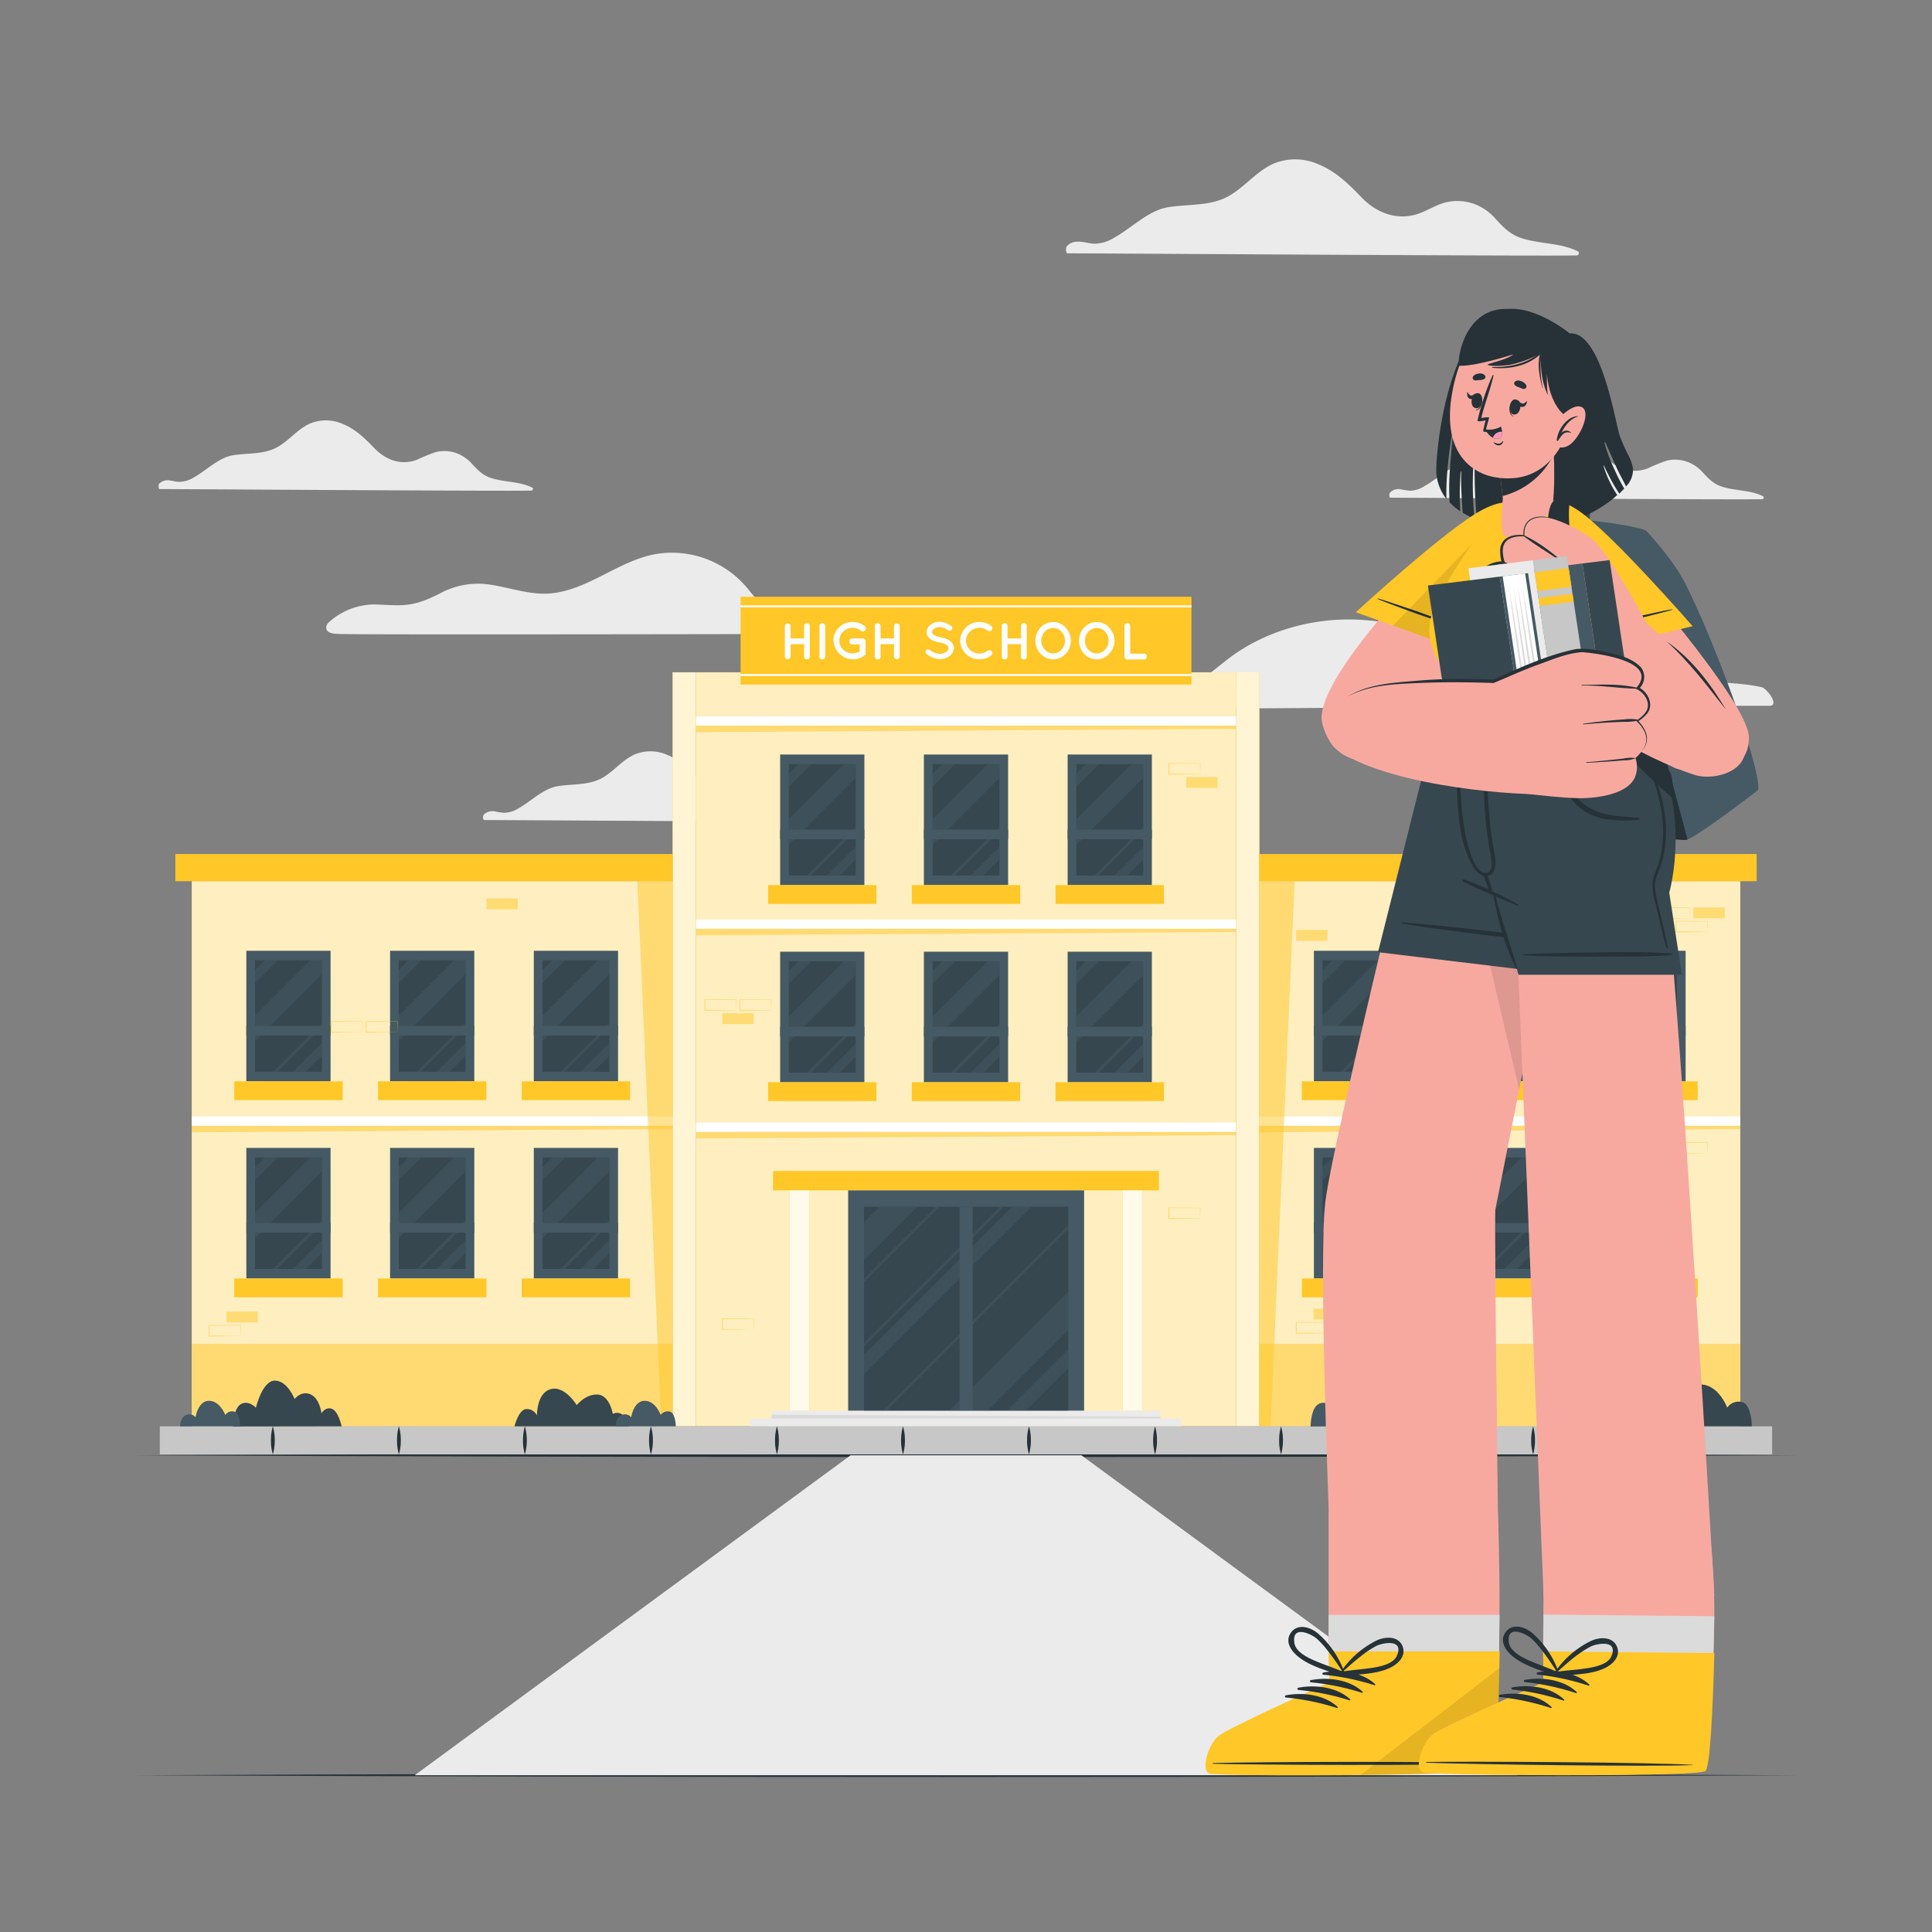 <svg xmlns="http://www.w3.org/2000/svg" viewBox="0 0 500 500"><rect x="0" y="0" width="500" height="500" fill="#808080" stroke="none"/><g id="freepik--background-complete--inject-37"><path d="M283.85,183.57c5.28,0,137-.92,174.15-.92,2.6,0-.69-4.5-2.12-4.82-4.57-1-9.34-1.05-14-1.53A45.73,45.73,0,0,1,428.57,173c-3.66-1.54-7.31-3.33-11.28-4-7.66-1.2-14.38,3-21.57,4.79A16.27,16.27,0,0,1,382.65,172c-3.32-2-6.34-4.38-9.81-6.14a53.82,53.82,0,0,0-43-2,50.28,50.28,0,0,0-9.41,4.81c-3.51,2.31-6.54,5.25-10.06,7.53-7.8,5-17.44,3.4-25.95,6.29C283.92,182.69,283.39,183.57,283.85,183.57Z" style="fill:#ebebeb"></path><path d="M276.28,65.56c7,0,124.38.77,131.76.54.53,0,.81-.8.29-1.06-4.66-2.3-9.93-1.84-14.76-3.47-2.85-1-4.6-2.82-6.57-5a13.53,13.53,0,0,0-6.11-4,12.93,12.93,0,0,0-6.65-.21c-2.38.57-4.45,1.93-6.72,2.79-5.64,2.13-11.12.11-15.15-4.06-3.32-3.44-6.59-6.69-11.1-8.54a14.71,14.71,0,0,0-11.76-.16c-4.31,1.95-7.26,5.87-11.31,8.23-4.79,2.8-10.53,2.14-15.82,3s-9.36,5.31-14,7.88a9.94,9.94,0,0,1-5.06,1.57c-1,0-2.06-.31-3.08-.44-1.6-.2-3.12-.15-4.2,1.18C275.77,64.18,275.83,65.56,276.28,65.56Z" style="fill:#ebebeb"></path><path d="M41.33,126.57c5.09,0,90.8.57,96.19.39.38,0,.59-.58.21-.77-3.4-1.68-7.25-1.34-10.78-2.53-2.08-.7-3.35-2.06-4.79-3.61a10,10,0,0,0-4.46-2.92,9.43,9.43,0,0,0-4.86-.15,42,42,0,0,0-4.91,2c-4.11,1.55-8.11.08-11.05-3-2.43-2.51-4.81-4.88-8.11-6.23a10.72,10.72,0,0,0-8.58-.12c-3.15,1.42-5.31,4.29-8.26,6-3.5,2.05-7.69,1.56-11.55,2.18s-6.84,3.87-10.23,5.75a7.18,7.18,0,0,1-3.7,1.14c-.75,0-1.5-.22-2.25-.31a3.06,3.06,0,0,0-3.06.86C41,125.57,41,126.57,41.33,126.57Z" style="fill:#ebebeb"></path><path d="M359.85,128.8c5.1,0,90.81.57,96.19.39.39,0,.6-.58.21-.77-3.39-1.68-7.24-1.34-10.77-2.53-2.08-.7-3.35-2.06-4.79-3.61a10,10,0,0,0-4.46-2.92,9.43,9.43,0,0,0-4.86-.15,42,42,0,0,0-4.91,2c-4.12,1.55-8.12.08-11.06-3-2.42-2.51-4.81-4.88-8.1-6.23a10.74,10.74,0,0,0-8.59-.12c-3.14,1.42-5.3,4.29-8.25,6-3.5,2-7.69,1.56-11.56,2.18s-6.83,3.87-10.22,5.75A7.21,7.21,0,0,1,365,127a21.37,21.37,0,0,1-2.25-.32,3.07,3.07,0,0,0-3.06.87C359.48,127.79,359.52,128.8,359.85,128.8Z" style="fill:#ebebeb"></path><path d="M125.28,212.22c5.1,0,90.81.57,96.2.39.38,0,.59-.58.21-.77-3.4-1.68-7.25-1.34-10.78-2.53-2.08-.7-3.35-2.06-4.79-3.61a10,10,0,0,0-4.46-2.92,9.43,9.43,0,0,0-4.86-.15,42,42,0,0,0-4.91,2c-4.11,1.55-8.12.08-11-3-2.43-2.51-4.81-4.88-8.11-6.23a10.74,10.74,0,0,0-8.59-.12c-3.14,1.42-5.3,4.29-8.25,6-3.5,2-7.69,1.56-11.55,2.18s-6.84,3.87-10.23,5.75a7.18,7.18,0,0,1-3.7,1.14,21.75,21.75,0,0,1-2.25-.32,3.08,3.08,0,0,0-3.06.87C124.91,211.22,125,212.22,125.28,212.22Z" style="fill:#ebebeb"></path><path d="M87.56,164.05c.1.29,135.1,0,133.39,0-.77,0,1.18-1.16.42-1.54-4.39-2.18-9.2-2.24-14-2.68a21.51,21.51,0,0,1-8.18-2c-2.54-1.33-4.13-3.65-5.93-5.78a25.37,25.37,0,0,0-23.05-8.74c-9.6,1.51-17.17,8.82-26.78,10.16-5.78.81-11.24-1.42-16.89-2.21a20.63,20.63,0,0,0-12.68,2.32c-3,1.51-5.86,2.78-9.3,3-2.64.18-5.29-.12-7.94-.15A17.76,17.76,0,0,0,85,161.15C84.52,161.52,83.16,164.05,87.56,164.05Z" style="fill:#ebebeb"></path></g><g id="freepik--high-school-building--inject-37"><rect x="180.08" y="173.99" width="139.84" height="195.12" style="fill:#FFC727"></rect><rect x="180.08" y="173.99" width="139.84" height="195.12" style="fill:#fff;opacity:0.7"></rect><rect x="200.08" y="303.04" width="99.84" height="5.03" style="fill:#FFC727"></rect><rect x="219.5" y="308.07" width="61.06" height="57.05" style="fill:#455a64"></rect><rect x="223.61" y="312.28" width="52.84" height="52.84" style="fill:#37474f"></rect><g style="opacity:0.5"><polygon points="276.45 334.33 276.45 344.14 255.48 365.12 245.67 365.12 276.45 334.33" style="fill:#455a64"></polygon><polygon points="237.41 312.28 223.62 326.07 223.62 316.26 227.59 312.28 237.41 312.28" style="fill:#455a64"></polygon><polygon points="266.89 312.28 223.62 355.56 223.62 350.66 261.99 312.28 266.89 312.28" style="fill:#455a64"></polygon><polygon points="276.45 349.24 276.45 354.15 265.48 365.12 260.57 365.12 276.45 349.24" style="fill:#455a64"></polygon><polygon points="276.45 317.19 276.45 318.08 229.43 365.12 228.51 365.12 276.45 317.19" style="fill:#455a64"></polygon><polygon points="243.13 312.28 223.62 331.79 223.62 330.88 242.22 312.28 243.13 312.28" style="fill:#455a64"></polygon><polygon points="259.77 312.28 223.62 348.43 223.62 347.51 258.85 312.28 259.77 312.28" style="fill:#455a64"></polygon></g><rect x="248.34" y="312.28" width="3.4" height="52.84" style="fill:#455a64"></rect><rect x="201.9" y="195.27" width="21.8" height="33.79" style="fill:#455a64"></rect><rect x="204.15" y="197.75" width="17.31" height="28.84" style="fill:#37474f"></rect><rect x="198.78" y="229.06" width="28.04" height="4.86" style="fill:#FFC727"></rect><g style="opacity:0.5"><polygon points="221.46 197.75 221.46 201.31 204.14 218.63 204.14 212.04 218.44 197.75 221.46 197.75" style="fill:#455a64"></polygon><polygon points="221.46 219.13 221.46 222.42 217.29 226.59 214 226.59 221.46 219.13" style="fill:#455a64"></polygon><polygon points="209.97 197.75 204.14 203.58 204.14 200.28 206.67 197.75 209.97 197.75" style="fill:#455a64"></polygon><polygon points="221.46 213.97 221.46 215.03 209.89 226.59 208.83 226.59 221.46 213.97" style="fill:#455a64"></polygon></g><rect x="201.9" y="214.71" width="21.8" height="2.47" style="fill:#455a64"></rect><rect x="239.1" y="195.27" width="21.8" height="33.79" style="fill:#455a64"></rect><rect x="241.35" y="197.75" width="17.31" height="28.84" style="fill:#37474f"></rect><rect x="235.98" y="229.06" width="28.04" height="4.86" style="fill:#FFC727"></rect><g style="opacity:0.5"><polygon points="258.66 197.75 258.66 201.31 241.34 218.63 241.34 212.04 255.64 197.75 258.66 197.75" style="fill:#455a64"></polygon><polygon points="258.66 219.13 258.66 222.42 254.49 226.59 251.19 226.59 258.66 219.13" style="fill:#455a64"></polygon><polygon points="247.17 197.75 241.34 203.58 241.34 200.28 243.87 197.75 247.17 197.75" style="fill:#455a64"></polygon><polygon points="258.66 213.97 258.66 215.03 247.09 226.59 246.03 226.59 258.66 213.97" style="fill:#455a64"></polygon></g><rect x="239.1" y="214.71" width="21.8" height="2.47" style="fill:#455a64"></rect><rect x="276.3" y="195.27" width="21.8" height="33.79" style="fill:#455a64"></rect><rect x="278.55" y="197.75" width="17.31" height="28.84" style="fill:#37474f"></rect><rect x="273.18" y="229.06" width="28.04" height="4.86" style="fill:#FFC727"></rect><g style="opacity:0.5"><polygon points="295.86 197.75 295.86 201.31 278.54 218.63 278.54 212.04 292.84 197.75 295.86 197.75" style="fill:#455a64"></polygon><polygon points="295.86 219.13 295.86 222.42 291.69 226.59 288.4 226.59 295.86 219.13" style="fill:#455a64"></polygon><polygon points="284.37 197.75 278.54 203.58 278.54 200.28 281.07 197.75 284.37 197.75" style="fill:#455a64"></polygon><polygon points="295.86 213.97 295.86 215.03 284.29 226.59 283.23 226.59 295.86 213.97" style="fill:#455a64"></polygon></g><rect x="276.3" y="214.71" width="21.8" height="2.47" style="fill:#455a64"></rect><rect x="201.9" y="246.3" width="21.8" height="33.79" style="fill:#455a64"></rect><rect x="204.15" y="248.77" width="17.31" height="28.84" style="fill:#37474f"></rect><rect x="198.78" y="280.09" width="28.04" height="4.86" style="fill:#FFC727"></rect><g style="opacity:0.5"><polygon points="221.46 248.77 221.46 252.34 204.14 269.65 204.14 263.07 218.44 248.77 221.46 248.77" style="fill:#455a64"></polygon><polygon points="221.46 270.15 221.46 273.45 217.29 277.62 214 277.62 221.46 270.15" style="fill:#455a64"></polygon><polygon points="209.97 248.77 204.14 254.6 204.14 251.31 206.67 248.77 209.97 248.77" style="fill:#455a64"></polygon><polygon points="221.46 264.99 221.46 266.05 209.89 277.62 208.83 277.62 221.46 264.99" style="fill:#455a64"></polygon></g><rect x="201.9" y="265.74" width="21.8" height="2.47" style="fill:#455a64"></rect><rect x="239.1" y="246.3" width="21.8" height="33.79" style="fill:#455a64"></rect><rect x="241.35" y="248.77" width="17.31" height="28.84" style="fill:#37474f"></rect><rect x="235.98" y="280.09" width="28.04" height="4.86" style="fill:#FFC727"></rect><g style="opacity:0.5"><polygon points="258.66 248.77 258.66 252.34 241.34 269.65 241.34 263.07 255.64 248.77 258.66 248.77" style="fill:#455a64"></polygon><polygon points="258.66 270.15 258.66 273.45 254.49 277.62 251.19 277.62 258.66 270.15" style="fill:#455a64"></polygon><polygon points="247.17 248.77 241.34 254.6 241.34 251.31 243.87 248.77 247.17 248.77" style="fill:#455a64"></polygon><polygon points="258.66 264.99 258.66 266.05 247.09 277.62 246.03 277.62 258.66 264.99" style="fill:#455a64"></polygon></g><rect x="239.1" y="265.74" width="21.8" height="2.47" style="fill:#455a64"></rect><rect x="276.3" y="246.3" width="21.8" height="33.79" style="fill:#455a64"></rect><rect x="278.55" y="248.77" width="17.31" height="28.84" style="fill:#37474f"></rect><rect x="273.18" y="280.09" width="28.04" height="4.86" style="fill:#FFC727"></rect><g style="opacity:0.5"><polygon points="295.86 248.77 295.86 252.34 278.54 269.65 278.54 263.07 292.84 248.77 295.86 248.77" style="fill:#455a64"></polygon><polygon points="295.86 270.15 295.86 273.45 291.69 277.62 288.4 277.62 295.86 270.15" style="fill:#455a64"></polygon><polygon points="284.37 248.77 278.54 254.6 278.54 251.31 281.07 248.77 284.37 248.77" style="fill:#455a64"></polygon><polygon points="295.86 264.99 295.86 266.05 284.29 277.62 283.23 277.62 295.86 264.99" style="fill:#455a64"></polygon></g><rect x="276.3" y="265.74" width="21.8" height="2.47" style="fill:#455a64"></rect><polygon points="319.92 292.92 180.08 292.92 180.08 294.63 319.92 293.77 319.92 292.92" style="fill:#FFC727;opacity:0.5"></polygon><rect x="180.08" y="290.54" width="139.84" height="2.38" style="fill:#fff"></rect><polygon points="319.92 240.34 180.08 240.34 180.08 242.06 319.92 241.2 319.92 240.34" style="fill:#FFC727;opacity:0.5"></polygon><rect x="180.08" y="237.96" width="139.84" height="2.38" style="fill:#fff"></rect><polygon points="319.92 187.77 180.08 187.77 180.08 189.49 319.92 188.63 319.92 187.77" style="fill:#FFC727;opacity:0.5"></polygon><rect x="180.08" y="185.39" width="139.84" height="2.38" style="fill:#fff"></rect><rect x="174.08" y="173.99" width="6" height="195.12" style="fill:#FFC727"></rect><rect x="174.08" y="173.99" width="6" height="195.12" style="fill:#fff;opacity:0.8"></rect><rect x="319.92" y="173.99" width="6" height="195.12" style="fill:#FFC727"></rect><rect x="319.92" y="173.99" width="6" height="195.12" style="fill:#fff;opacity:0.8"></rect><rect x="290.53" y="308.07" width="5.16" height="57.05" style="fill:#FFC727"></rect><rect x="290.53" y="308.07" width="5.16" height="57.05" style="fill:#fff;opacity:0.9"></rect><rect x="204.31" y="308.07" width="5.16" height="57.05" style="fill:#FFC727"></rect><rect x="204.31" y="308.07" width="5.16" height="57.05" style="fill:#fff;opacity:0.9"></rect><rect x="194.26" y="367.13" width="111.47" height="2.01" style="fill:#ebebeb"></rect><rect x="199.7" y="365.12" width="100.6" height="2.01" style="fill:#ebebeb"></rect><polygon points="300.3 366.62 199.7 366.12 199.7 367.13 300.3 367.13 300.3 366.62" style="fill:#dbdbdb"></polygon><rect x="49.63" y="228.05" width="124.46" height="141.07" style="fill:#FFC727"></rect><rect x="49.63" y="228.05" width="124.46" height="141.07" style="fill:#fff;opacity:0.7"></rect><rect x="49.63" y="347.79" width="124.46" height="21.33" style="fill:#FFC727;opacity:0.5"></rect><rect x="63.75" y="246.06" width="21.8" height="33.79" style="fill:#455a64"></rect><rect x="66" y="248.53" width="17.31" height="28.84" style="fill:#37474f"></rect><rect x="60.63" y="279.85" width="28.04" height="4.86" style="fill:#FFC727"></rect><g style="opacity:0.5"><polygon points="83.31 248.54 83.31 252.1 66 269.42 66 262.83 80.29 248.54 83.31 248.54" style="fill:#455a64"></polygon><polygon points="83.31 269.92 83.31 273.21 79.14 277.38 75.85 277.38 83.31 269.92" style="fill:#455a64"></polygon><polygon points="71.83 248.54 66 254.37 66 251.07 68.52 248.54 71.83 248.54" style="fill:#455a64"></polygon><polygon points="83.31 264.76 83.31 265.81 71.75 277.38 70.69 277.38 83.31 264.76" style="fill:#455a64"></polygon></g><rect x="63.75" y="265.5" width="21.8" height="2.47" style="fill:#455a64"></rect><rect x="100.95" y="246.06" width="21.8" height="33.79" style="fill:#455a64"></rect><rect x="103.2" y="248.53" width="17.31" height="28.84" style="fill:#37474f"></rect><rect x="97.83" y="279.85" width="28.04" height="4.86" style="fill:#FFC727"></rect><g style="opacity:0.5"><polygon points="120.51 248.54 120.51 252.1 103.2 269.42 103.2 262.83 117.49 248.54 120.51 248.54" style="fill:#455a64"></polygon><polygon points="120.51 269.92 120.51 273.21 116.34 277.38 113.05 277.38 120.51 269.92" style="fill:#455a64"></polygon><polygon points="109.03 248.54 103.2 254.37 103.2 251.07 105.72 248.54 109.03 248.54" style="fill:#455a64"></polygon><polygon points="120.51 264.76 120.51 265.81 108.94 277.38 107.89 277.38 120.51 264.76" style="fill:#455a64"></polygon></g><rect x="100.95" y="265.5" width="21.8" height="2.47" style="fill:#455a64"></rect><rect x="138.15" y="246.06" width="21.8" height="33.79" style="fill:#455a64"></rect><rect x="140.4" y="248.53" width="17.31" height="28.84" style="fill:#37474f"></rect><rect x="135.03" y="279.85" width="28.04" height="4.86" style="fill:#FFC727"></rect><g style="opacity:0.5"><polygon points="157.71 248.54 157.71 252.1 140.4 269.42 140.4 262.83 154.69 248.54 157.71 248.54" style="fill:#455a64"></polygon><polygon points="157.71 269.92 157.71 273.21 153.54 277.38 150.25 277.38 157.71 269.92" style="fill:#455a64"></polygon><polygon points="146.23 248.54 140.4 254.37 140.4 251.07 142.93 248.54 146.23 248.54" style="fill:#455a64"></polygon><polygon points="157.71 264.76 157.71 265.81 146.15 277.38 145.09 277.38 157.71 264.76" style="fill:#455a64"></polygon></g><rect x="138.15" y="265.5" width="21.8" height="2.47" style="fill:#455a64"></rect><rect x="63.75" y="297.08" width="21.8" height="33.79" style="fill:#455a64"></rect><rect x="66" y="299.56" width="17.31" height="28.84" style="fill:#37474f"></rect><rect x="60.63" y="330.88" width="28.04" height="4.86" style="fill:#FFC727"></rect><g style="opacity:0.5"><polygon points="83.31 299.56 83.31 303.13 66 320.44 66 313.86 80.29 299.56 83.31 299.56" style="fill:#455a64"></polygon><polygon points="83.31 320.94 83.31 324.24 79.14 328.4 75.85 328.4 83.31 320.94" style="fill:#455a64"></polygon><polygon points="71.83 299.56 66 305.39 66 302.1 68.52 299.56 71.83 299.56" style="fill:#455a64"></polygon><polygon points="83.31 315.78 83.31 316.84 71.75 328.4 70.69 328.4 83.31 315.78" style="fill:#455a64"></polygon></g><rect x="63.75" y="316.52" width="21.8" height="2.47" style="fill:#455a64"></rect><rect x="100.95" y="297.08" width="21.8" height="33.79" style="fill:#455a64"></rect><rect x="103.2" y="299.56" width="17.31" height="28.84" style="fill:#37474f"></rect><rect x="97.83" y="330.88" width="28.04" height="4.86" style="fill:#FFC727"></rect><g style="opacity:0.5"><polygon points="120.51 299.56 120.51 303.13 103.2 320.44 103.2 313.86 117.49 299.56 120.51 299.56" style="fill:#455a64"></polygon><polygon points="120.51 320.94 120.51 324.24 116.34 328.4 113.05 328.4 120.51 320.94" style="fill:#455a64"></polygon><polygon points="109.03 299.56 103.2 305.39 103.2 302.1 105.72 299.56 109.03 299.56" style="fill:#455a64"></polygon><polygon points="120.51 315.78 120.51 316.84 108.94 328.4 107.89 328.4 120.51 315.78" style="fill:#455a64"></polygon></g><rect x="100.95" y="316.52" width="21.8" height="2.47" style="fill:#455a64"></rect><rect x="138.15" y="297.08" width="21.8" height="33.79" style="fill:#455a64"></rect><rect x="140.4" y="299.56" width="17.31" height="28.84" style="fill:#37474f"></rect><rect x="135.03" y="330.88" width="28.04" height="4.86" style="fill:#FFC727"></rect><g style="opacity:0.5"><polygon points="157.71 299.56 157.71 303.13 140.4 320.44 140.4 313.86 154.69 299.56 157.71 299.56" style="fill:#455a64"></polygon><polygon points="157.71 320.94 157.71 324.24 153.54 328.4 150.25 328.4 157.71 320.94" style="fill:#455a64"></polygon><polygon points="146.23 299.56 140.4 305.39 140.4 302.1 142.93 299.56 146.23 299.56" style="fill:#455a64"></polygon><polygon points="157.71 315.78 157.71 316.84 146.15 328.4 145.09 328.4 157.71 315.78" style="fill:#455a64"></polygon></g><rect x="138.15" y="316.52" width="21.8" height="2.47" style="fill:#455a64"></rect><rect x="45.38" y="221.02" width="128.7" height="7.03" style="fill:#FFC727"></rect><polygon points="174.08 291.33 49.63 291.33 49.63 293.04 174.08 292.18 174.08 291.33" style="fill:#FFC727;opacity:0.5"></polygon><rect x="49.63" y="288.95" width="124.46" height="2.38" style="fill:#fff"></rect><polygon points="164.95 228.05 174.08 228.05 174.08 369.12 171.15 369.12 164.95 228.05" style="fill:#FFC727;opacity:0.5"></polygon><rect x="325.92" y="228.05" width="124.46" height="141.07" transform="translate(776.29 597.17) rotate(180)" style="fill:#FFC727"></rect><rect x="325.92" y="228.05" width="124.46" height="141.07" transform="translate(776.29 597.17) rotate(180)" style="fill:#fff;opacity:0.7"></rect><rect x="340.04" y="246.06" width="21.8" height="33.79" style="fill:#455a64"></rect><rect x="342.29" y="248.53" width="17.31" height="28.84" style="fill:#37474f"></rect><rect x="336.92" y="279.85" width="28.04" height="4.86" style="fill:#FFC727"></rect><g style="opacity:0.5"><polygon points="359.6 248.54 359.6 252.1 342.29 269.42 342.29 262.83 356.58 248.54 359.6 248.54" style="fill:#455a64"></polygon><polygon points="359.6 269.92 359.6 273.21 355.43 277.38 352.14 277.38 359.6 269.92" style="fill:#455a64"></polygon><polygon points="348.12 248.54 342.29 254.37 342.29 251.07 344.82 248.54 348.12 248.54" style="fill:#455a64"></polygon><polygon points="359.6 264.76 359.6 265.81 348.04 277.38 346.98 277.38 359.6 264.76" style="fill:#455a64"></polygon></g><rect x="340.04" y="265.5" width="21.8" height="2.47" style="fill:#455a64"></rect><rect x="377.24" y="246.06" width="21.8" height="33.79" style="fill:#455a64"></rect><rect x="379.49" y="248.53" width="17.31" height="28.84" style="fill:#37474f"></rect><rect x="374.12" y="279.85" width="28.04" height="4.86" style="fill:#FFC727"></rect><g style="opacity:0.5"><polygon points="396.8 248.54 396.8 252.1 379.49 269.42 379.49 262.83 393.78 248.54 396.8 248.54" style="fill:#455a64"></polygon><polygon points="396.8 269.92 396.8 273.21 392.63 277.38 389.34 277.38 396.8 269.92" style="fill:#455a64"></polygon><polygon points="385.32 248.54 379.49 254.37 379.49 251.07 382.02 248.54 385.32 248.54" style="fill:#455a64"></polygon><polygon points="396.8 264.76 396.8 265.81 385.24 277.38 384.18 277.38 396.8 264.76" style="fill:#455a64"></polygon></g><rect x="377.24" y="265.5" width="21.8" height="2.47" style="fill:#455a64"></rect><rect x="414.44" y="246.06" width="21.8" height="33.79" style="fill:#455a64"></rect><rect x="416.69" y="248.53" width="17.31" height="28.84" style="fill:#37474f"></rect><rect x="411.32" y="279.85" width="28.04" height="4.86" style="fill:#FFC727"></rect><g style="opacity:0.5"><polygon points="434 248.54 434 252.1 416.69 269.42 416.69 262.83 430.98 248.54 434 248.54" style="fill:#455a64"></polygon><polygon points="434 269.92 434 273.21 429.83 277.38 426.54 277.38 434 269.92" style="fill:#455a64"></polygon><polygon points="422.52 248.54 416.69 254.37 416.69 251.07 419.22 248.54 422.52 248.54" style="fill:#455a64"></polygon><polygon points="434 264.76 434 265.81 422.44 277.38 421.38 277.38 434 264.76" style="fill:#455a64"></polygon></g><rect x="414.44" y="265.5" width="21.8" height="2.47" style="fill:#455a64"></rect><rect x="340.04" y="297.08" width="21.8" height="33.79" style="fill:#455a64"></rect><rect x="342.29" y="299.56" width="17.31" height="28.84" style="fill:#37474f"></rect><rect x="336.92" y="330.88" width="28.04" height="4.86" style="fill:#FFC727"></rect><g style="opacity:0.5"><polygon points="359.6 299.56 359.6 303.13 342.29 320.44 342.29 313.86 356.58 299.56 359.6 299.56" style="fill:#455a64"></polygon><polygon points="359.6 320.94 359.6 324.24 355.43 328.4 352.14 328.4 359.6 320.94" style="fill:#455a64"></polygon><polygon points="348.12 299.56 342.29 305.39 342.29 302.1 344.82 299.56 348.12 299.56" style="fill:#455a64"></polygon><polygon points="359.6 315.78 359.6 316.84 348.04 328.4 346.98 328.4 359.6 315.78" style="fill:#455a64"></polygon></g><rect x="340.04" y="316.52" width="21.8" height="2.47" style="fill:#455a64"></rect><rect x="377.24" y="297.08" width="21.8" height="33.79" style="fill:#455a64"></rect><rect x="379.49" y="299.56" width="17.31" height="28.84" style="fill:#37474f"></rect><rect x="374.12" y="330.88" width="28.04" height="4.86" style="fill:#FFC727"></rect><g style="opacity:0.5"><polygon points="396.8 299.56 396.8 303.13 379.49 320.44 379.49 313.86 393.78 299.56 396.8 299.56" style="fill:#455a64"></polygon><polygon points="396.8 320.94 396.8 324.24 392.63 328.4 389.34 328.4 396.8 320.94" style="fill:#455a64"></polygon><polygon points="385.32 299.56 379.49 305.39 379.49 302.1 382.02 299.56 385.32 299.56" style="fill:#455a64"></polygon><polygon points="396.8 315.78 396.8 316.84 385.24 328.4 384.18 328.4 396.8 315.78" style="fill:#455a64"></polygon></g><rect x="377.24" y="316.52" width="21.8" height="2.47" style="fill:#455a64"></rect><rect x="414.44" y="297.08" width="21.8" height="33.79" style="fill:#455a64"></rect><rect x="416.69" y="299.56" width="17.31" height="28.84" style="fill:#37474f"></rect><rect x="411.32" y="330.88" width="28.04" height="4.86" style="fill:#FFC727"></rect><g style="opacity:0.5"><polygon points="434 299.56 434 303.13 416.69 320.44 416.69 313.86 430.98 299.56 434 299.56" style="fill:#455a64"></polygon><polygon points="434 320.94 434 324.24 429.83 328.4 426.54 328.4 434 320.94" style="fill:#455a64"></polygon><polygon points="422.52 299.56 416.69 305.39 416.69 302.1 419.22 299.56 422.52 299.56" style="fill:#455a64"></polygon><polygon points="434 315.78 434 316.84 422.44 328.4 421.38 328.4 434 315.78" style="fill:#455a64"></polygon></g><rect x="414.44" y="316.52" width="21.8" height="2.47" style="fill:#455a64"></rect><rect x="325.92" y="221.02" width="128.7" height="7.03" transform="translate(780.54 449.07) rotate(180)" style="fill:#FFC727"></rect><rect x="325.92" y="347.79" width="124.46" height="21.33" style="fill:#FFC727;opacity:0.5"></rect><polygon points="450.37 291.33 325.92 291.33 325.92 293.04 450.37 292.18 450.37 291.33" style="fill:#FFC727;opacity:0.5"></polygon><rect x="325.92" y="288.95" width="124.46" height="2.38" style="fill:#fff"></rect><polygon points="335.05 228.05 325.92 228.05 325.92 369.12 328.85 369.12 335.05 228.05" style="fill:#FFC727;opacity:0.5"></polygon><rect x="191.66" y="154.44" width="116.69" height="22.73" style="fill:#FFC727"></rect><rect x="191.65" y="174.44" width="116.69" height="0.5" style="fill:#fff"></rect><rect x="191.65" y="156.67" width="116.69" height="0.5" style="fill:#fff"></rect><path d="M203.12,169.9V162a.75.75,0,0,1,1.49,0v3.22h3.48V162a.73.73,0,0,1,.74-.74.75.75,0,0,1,.75.74v7.92a.74.74,0,0,1-.75.74.73.73,0,0,1-.74-.74v-3.22h-3.48v3.22a.75.75,0,0,1-1.49,0Z" style="fill:#fff"></path><path d="M212.07,162a.73.73,0,0,1,.74-.74.75.75,0,0,1,.75.74v7.92a.75.75,0,0,1-.75.74.73.73,0,0,1-.74-.74Z" style="fill:#fff"></path><path d="M215.65,165.82a4.89,4.89,0,0,1,5-4.84,4.94,4.94,0,0,1,3.06,1,.77.77,0,1,1-.94,1.21,3.52,3.52,0,0,0-2.12-.72,3.33,3.33,0,0,0-2.42,1,3.17,3.17,0,0,0,0,4.64,3.33,3.33,0,0,0,2.42,1,3.71,3.71,0,0,0,1.84-.51v-1.84h-1.92a.77.77,0,0,1-.77-.76.76.76,0,0,1,.77-.76h2.67a.76.76,0,0,1,.78.76v3a1.37,1.37,0,0,1,0,.23.21.21,0,0,0,0,.07h0a.6.6,0,0,1-.26.32,5,5,0,0,1-8-3.77Z" style="fill:#fff"></path><path d="M226.4,169.9V162a.73.73,0,0,1,.74-.74.75.75,0,0,1,.75.74v3.22h3.47V162a.75.75,0,0,1,1.49,0v7.92a.75.75,0,0,1-1.49,0v-3.22h-3.47v3.22a.74.74,0,0,1-.75.74A.73.73,0,0,1,226.4,169.9Z" style="fill:#fff"></path><path d="M239.65,168.3a.71.71,0,0,1,1-.09,4.35,4.35,0,0,0,2.57,1,3,3,0,0,0,1.68-.49,1.21,1.21,0,0,0,.57-1,.8.8,0,0,0-.12-.43,1.26,1.26,0,0,0-.4-.4,5.35,5.35,0,0,0-1.84-.63h0a6.87,6.87,0,0,1-1.73-.53,2.89,2.89,0,0,1-1.25-1,2.07,2.07,0,0,1-.31-1.1,2.46,2.46,0,0,1,1.08-2,3.94,3.94,0,0,1,2.32-.71,5.31,5.31,0,0,1,2.93,1.07.68.68,0,0,1,.18.95.67.67,0,0,1-.95.2,3.92,3.92,0,0,0-2.16-.86,2.55,2.55,0,0,0-1.5.46,1,1,0,0,0-.51.85.6.6,0,0,0,.09.37,1.34,1.34,0,0,0,.36.35,4.63,4.63,0,0,0,1.68.59h0a8,8,0,0,1,1.85.57,3,3,0,0,1,1.34,1.11,2.2,2.2,0,0,1,.33,1.14,2.6,2.6,0,0,1-1.16,2.08,4.16,4.16,0,0,1-2.48.77,5.82,5.82,0,0,1-3.44-1.35A.73.73,0,0,1,239.65,168.3Z" style="fill:#fff"></path><path d="M248.49,165.81a4.92,4.92,0,0,1,4.93-4.83,5,5,0,0,1,3.1,1,.8.8,0,0,1,.13,1.08.78.78,0,0,1-1.07.14,3.36,3.36,0,0,0-2.16-.73,3.55,3.55,0,0,0-2.42,1,3.35,3.35,0,0,0-1,2.34,3.27,3.27,0,0,0,1,2.33,3.56,3.56,0,0,0,2.42,1,3.41,3.41,0,0,0,2.16-.74.81.81,0,0,1,1.07.15.79.79,0,0,1-.13,1.07,5,5,0,0,1-3.1,1A4.91,4.91,0,0,1,248.49,165.81Z" style="fill:#fff"></path><path d="M259.26,169.9V162a.73.73,0,0,1,.74-.74.74.74,0,0,1,.75.74v3.22h3.48V162a.73.73,0,0,1,.74-.74.75.75,0,0,1,.75.74v7.92a.74.74,0,0,1-.75.74.73.73,0,0,1-.74-.74v-3.22h-3.48v3.22a.73.73,0,0,1-.75.74A.73.73,0,0,1,259.26,169.9Z" style="fill:#fff"></path><path d="M275.79,162.41a5,5,0,0,1,1.36,3.4,4.9,4.9,0,0,1-1.36,3.39,4.36,4.36,0,0,1-3.21,1.44,4.51,4.51,0,0,1-3.29-1.44,4.87,4.87,0,0,1-1.33-3.39,4.93,4.93,0,0,1,1.33-3.4,4.5,4.5,0,0,1,3.29-1.43A4.36,4.36,0,0,1,275.79,162.41Zm-.17,3.4a3.49,3.49,0,0,0-.92-2.35,2.9,2.9,0,0,0-4.29,0,3.4,3.4,0,0,0-.92,2.35,3.31,3.31,0,0,0,.92,2.33,2.86,2.86,0,0,0,4.29,0A3.4,3.4,0,0,0,275.62,165.81Z" style="fill:#fff"></path><path d="M287.07,162.41a5,5,0,0,1,1.36,3.4,4.9,4.9,0,0,1-1.36,3.39,4.36,4.36,0,0,1-3.21,1.44,4.5,4.5,0,0,1-3.28-1.44,4.83,4.83,0,0,1-1.33-3.39,4.89,4.89,0,0,1,1.33-3.4,4.49,4.49,0,0,1,3.28-1.43A4.36,4.36,0,0,1,287.07,162.41Zm-.17,3.4a3.48,3.48,0,0,0-.91-2.35,2.91,2.91,0,0,0-4.3,0,3.44,3.44,0,0,0-.91,2.35,3.35,3.35,0,0,0,.91,2.33,2.87,2.87,0,0,0,4.3,0A3.39,3.39,0,0,0,286.9,165.81Z" style="fill:#fff"></path><path d="M291,169.9V162a.74.74,0,0,1,.74-.74.75.75,0,0,1,.75.74v7.17h3.64a.75.75,0,0,1,0,1.49h-4.39A.74.74,0,0,1,291,169.9Z" style="fill:#fff"></path><g style="opacity:0.5"><rect x="58.61" y="339.44" width="8.12" height="2.8" style="fill:#FFC727"></rect><path d="M62.2,345.78c-2.4,0-5.73.11-8.11.11H54v-3h.13c2.39,0,5.76,0,8.11.06h.07V343l-.07,2.81Zm0,0L62.14,343l.06.07c-1.35,0-2.7,0-4.05,0l-4.06,0,.12-.13v2.81l-.11-.12c2.33,0,5.74.07,8.11.12Z" style="fill:#FFC727"></path><path d="M199.59,261.5c-2.41,0-5.74.11-8.12.11h-.11v-3h.13c2.39,0,5.76,0,8.12.06h.06v.06l-.06,2.81Zm0,0-.07-2.81.07.07c-1.36,0-2.71,0-4.06,0l-4.06,0,.12-.13v2.81l-.11-.12c2.33,0,5.75.08,8.12.12Z" style="fill:#FFC727"></path><rect x="186.94" y="262.23" width="8.12" height="2.8" style="fill:#FFC727"></rect><path d="M190.55,261.5c-2.41,0-5.74.11-8.12.11h-.11v-.11l0-2.81v-.12h.13c2.39,0,5.76,0,8.12.06h.06v.06l-.06,2.81Zm0,0-.07-2.81.07.07c-1.36,0-2.71,0-4.06,0l-4.06,0,.12-.13v2.81l-.11-.12c2.33,0,5.75.08,8.12.12Z" style="fill:#FFC727"></path><path d="M441.88,241.2c-2.41,0-5.74.12-8.12.11h-.11v-3h.13c2.39,0,5.76,0,8.12.07h.06v.06l-.06,2.8Zm0,0-.07-2.8.07.06-4.06,0h-4.06l.12-.12v2.8l-.11-.11c2.33,0,5.75.07,8.12.11Z" style="fill:#FFC727"></path><path d="M441.88,298.49c-2.41,0-5.74.12-8.12.12h-.11v-3.05h.13c2.39,0,5.76,0,8.12.07h.06v.06l-.06,2.8Zm0,0-.07-2.8.07.06-4.06.05h-4.06l.12-.12v2.8l-.11-.11c2.33,0,5.75.07,8.12.11Z" style="fill:#FFC727"></path><rect x="438.23" y="234.85" width="8.12" height="2.8" style="fill:#FFC727"></rect><rect x="335.44" y="240.66" width="8.12" height="2.8" style="fill:#FFC727"></rect><path d="M343.59,345.05c-2.41,0-5.74.12-8.12.11h-.11v-.11l0-2.8v-.13h.13c2.39,0,5.76,0,8.12.06h.06v.07l-.06,2.8Zm0,0-.07-2.8.07.06c-1.36,0-2.71,0-4.06,0l-4.06,0,.12-.12v2.8l-.11-.12c2.33,0,5.75.08,8.12.12Z" style="fill:#FFC727"></path><rect x="339.94" y="338.7" width="8.12" height="2.8" style="fill:#FFC727"></rect><path d="M437.33,237.66c-2.4,0-5.73.12-8.11.11h-.12v-3h.13c2.39,0,5.76,0,8.11.06h.07v.06l-.07,2.8Zm0,0-.06-2.8.06.06-4.05.05h-4.06l.12-.12v2.8l-.11-.11c2.33,0,5.74.07,8.11.11Z" style="fill:#FFC727"></path><path d="M102.84,267.14c-2.41,0-5.74.12-8.12.12h-.11v-3h.13c2.39,0,5.76,0,8.12.06h.06v.06l-.06,2.8Zm0,0-.06-2.8.06.06-4.06.05-4.06,0,.13-.13,0,2.8-.11-.11c2.33,0,5.75.07,8.12.11Z" style="fill:#FFC727"></path><path d="M195.09,344.08c-2.41,0-5.74.12-8.12.11h-.11v-3H187c2.39,0,5.76,0,8.12.06h.06v.07l-.06,2.8Zm0,0-.06-2.8.06.06-4.06.05H187l.13-.12,0,2.8L187,344c2.33,0,5.75.07,8.12.11Z" style="fill:#FFC727"></path><path d="M93.8,267.14c-2.41,0-5.74.12-8.12.12h-.11v-3h.12c2.39,0,5.76,0,8.12.06h.06v.06l-.06,2.8Zm0,0-.06-2.8.06.06-4.06.05-4.06,0,.13-.13,0,2.8-.11-.11c2.33,0,5.75.07,8.12.11Z" style="fill:#FFC727"></path><path d="M310.59,315.39c-2.4,0-5.74.11-8.11.11h-.12v-3h.13c2.39,0,5.75,0,8.11.06h.07v.06l-.07,2.81Zm0,0-.06-2.81.06.07c-1.35,0-2.7,0-4.06,0l-4,0,.12-.13v2.81l-.11-.12c2.33,0,5.74.08,8.11.12Z" style="fill:#FFC727"></path><path d="M310.59,200.36c-2.4,0-5.74.12-8.11.11h-.12v-3h.13c2.39,0,5.75,0,8.11.06h.07v.06l-.07,2.8Zm0,0-.06-2.8.06.06-4.06,0h-4l.12-.12v2.8l-.11-.11c2.33,0,5.74.07,8.11.11Z" style="fill:#FFC727"></path><rect x="307" y="201.09" width="8.12" height="2.8" style="fill:#FFC727"></rect><rect x="125.88" y="232.52" width="8.12" height="2.8" style="fill:#FFC727"></rect></g></g><g id="freepik--Floor--inject-37"><path d="M34.57,376.63c138-.61,292.84-.61,430.86,0-138,.62-292.84.62-430.86,0Z" style="fill:#263238"></path><path d="M34.57,459.43c138-.61,292.84-.62,430.86,0-138,.62-292.84.61-430.86,0Z" style="fill:#263238"></path><rect x="41.36" y="369.13" width="417.27" height="7.27" style="fill:#c7c7c7"></rect><path d="M70.62,369.13a13.73,13.73,0,0,1,0,7.27,12,12,0,0,1-.5-3.63A12.34,12.34,0,0,1,70.62,369.13Z" style="fill:#263238"></path><path d="M103.23,369.13a12.34,12.34,0,0,1,.5,3.64,12,12,0,0,1-.5,3.63,13.73,13.73,0,0,1,0-7.27Z" style="fill:#263238"></path><path d="M135.85,369.13a13.73,13.73,0,0,1,0,7.27,12,12,0,0,1-.5-3.63A12.34,12.34,0,0,1,135.85,369.13Z" style="fill:#263238"></path><path d="M168.46,369.13a12.34,12.34,0,0,1,.5,3.64,12,12,0,0,1-.5,3.63,13.73,13.73,0,0,1,0-7.27Z" style="fill:#263238"></path><path d="M201.08,369.13a13.73,13.73,0,0,1,0,7.27,12,12,0,0,1-.5-3.63A12.34,12.34,0,0,1,201.08,369.13Z" style="fill:#263238"></path><path d="M233.69,369.13a12.34,12.34,0,0,1,.5,3.64,12,12,0,0,1-.5,3.63,13.73,13.73,0,0,1,0-7.27Z" style="fill:#263238"></path><path d="M266.31,369.13a13.73,13.73,0,0,1,0,7.27,12,12,0,0,1-.5-3.63A12.34,12.34,0,0,1,266.31,369.13Z" style="fill:#263238"></path><path d="M298.92,369.13a12.34,12.34,0,0,1,.5,3.64,12,12,0,0,1-.5,3.63,13.73,13.73,0,0,1,0-7.27Z" style="fill:#263238"></path><path d="M331.54,369.13a13.73,13.73,0,0,1,0,7.27,12,12,0,0,1-.5-3.63A12.34,12.34,0,0,1,331.54,369.13Z" style="fill:#263238"></path><path d="M364.15,369.13a12.34,12.34,0,0,1,.5,3.64,12,12,0,0,1-.5,3.63,13.73,13.73,0,0,1,0-7.27Z" style="fill:#263238"></path><path d="M396.77,369.13a13.73,13.73,0,0,1,0,7.27,12,12,0,0,1-.5-3.63A12.34,12.34,0,0,1,396.77,369.13Z" style="fill:#263238"></path><path d="M429.38,369.13a12.34,12.34,0,0,1,.5,3.64,12,12,0,0,1-.5,3.63,13.73,13.73,0,0,1,0-7.27Z" style="fill:#263238"></path><polygon points="220.13 376.63 279.87 376.63 392.74 459.43 107.33 459.43 220.13 376.63" style="fill:#ebebeb"></polygon></g><g id="freepik--Plants--inject-37"><path d="M88.42,369.13s-.84-3.92-2.52-4.53-2.71,1.16-2.71,1.16-.39-3.76-2.78-4.88-4.17,1.18-4.17,1.18-1.83-4.76-5.1-4.76-4.91,7-4.91,7-1.93-2.07-3.91-.9-2,5.77-2,5.77Z" style="fill:#37474f"></path><path d="M367.26,369.13s-.84-3.92-2.52-4.53-2.7,1.16-2.7,1.16-.4-3.76-2.78-4.88-4.17,1.18-4.17,1.18-1.83-4.76-5.1-4.76-4.92,7-4.92,7-1.92-2.07-3.9-.9-2,5.77-2,5.77Z" style="fill:#455a64"></path><path d="M162.7,369.13H133.15s1-4.16,2.93-4.46a2.91,2.91,0,0,1,2.88,1.64s-.09-5.81,3.57-6.8,6.72,4.14,6.72,4.14,2.3-2.92,5.42-2.74,3.93,5,3.93,5S161.44,364.26,162.7,369.13Z" style="fill:#37474f"></path><path d="M62.16,369.13H46.61s0-2.31,1.56-2.93a2.09,2.09,0,0,1,2.44.59s.62-4.26,3.47-4.26,4.22,3.67,4.22,3.67a2.18,2.18,0,0,1,2.22-.9C62.1,365.51,62.16,369.13,62.16,369.13Z" style="fill:#455a64"></path><path d="M174.9,369.13H159.35s0-2.31,1.56-2.93a2.09,2.09,0,0,1,2.44.59s.63-4.26,3.48-4.26S171,366.2,171,366.2a2.18,2.18,0,0,1,2.22-.9C174.84,365.51,174.9,369.13,174.9,369.13Z" style="fill:#455a64"></path><path d="M430.7,369.13H415.15s0-2.31,1.56-2.93a2.09,2.09,0,0,1,2.44.59s.62-4.26,3.47-4.26,4.22,3.67,4.22,3.67a2.17,2.17,0,0,1,2.22-.9C430.64,365.51,430.7,369.13,430.7,369.13Z" style="fill:#455a64"></path><path d="M453.39,369.13H427.75s.06-3.81,2.58-4.83a3.44,3.44,0,0,1,4,1s1-7,5.73-7S447,364.3,447,364.3a3.6,3.6,0,0,1,3.66-1.49C453.29,363.15,453.39,369.13,453.39,369.13Z" style="fill:#37474f"></path></g><g id="freepik--Character--inject-37"><path d="M386.16,210.43c.5.77,47.9,7.37,50.23,6.93a1.58,1.58,0,0,0,.33-.11c2.92-1.05,17-11.75,18.09-12.66,2-1.68-8.87-33.7-18.39-53.05-3.18-6.45-8.64-12.16-10.18-14s-31-5.24-36.51-3.33c-2.35.82-8.37,5.91-8.62,6.9v0C380.83,142.59,385.66,209.65,386.16,210.43Z" style="fill:#455a64"></path><path d="M386.16,210.43c.5.77,47.9,7.37,50.23,6.93a1.58,1.58,0,0,0,.33-.11c-3.41-12.76-19.43-72.64-20-73.07s-28.8-2.9-35.6-3C380.83,142.59,385.66,209.65,386.16,210.43Z" style="fill:#263238"></path><path d="M410.54,138.45c.51-.4,1.43-6.84.68-8.21-.84-1.54-12.23-1.88-13-.71s-1.7,7.6-1.38,7.86,2.18.67,2.48.28.77-5.74,1-6,8.2,0,8.44.39-.94,5.78-.64,6S410,138.84,410.54,138.45Z" style="fill:#37474f"></path><path d="M411.77,188.37S388.65,304.49,387,313.06C386.65,315,388,419,388,419H345S340.88,328.16,343,311s28.26-122.66,28.26-122.66Z" style="fill:#f7a9a0"></path><path d="M411.78,188.37s-11.25,56.52-18.62,93.6l-22-93.6Z" style="opacity:0.1"></path><polygon points="356.63 246.43 402.32 251.92 411.77 188.37 371.21 188.37 356.63 246.43" style="fill:#37474f"></polygon><path d="M400.61,243.15c-4.88-1-9.84-1.58-14.78-2.14s-9.8-1.08-14.7-1.59c-2.8-.28-5.62-.56-8.43-.71a.13.13,0,1,0,0,.26c4.89.91,9.86,1.48,14.79,2.13s9.77,1.26,14.67,1.78c2.81.3,5.62.54,8.44.65A.19.19,0,1,0,400.61,243.15Z" style="fill:#263238"></path><path d="M405.45,192.08q-5.08,18.24-9.71,36.63c-.44,1.71-.85,3.44-1.27,5.16a51.59,51.59,0,0,0-1.14,5.33.08.08,0,0,0,.16,0,90.57,90.57,0,0,0,2.67-9.2c.82-3,1.6-6.08,2.39-9.13,1.57-6.09,3.14-12.19,4.62-18.31q1.26-5.22,2.51-10.47C405.72,192,405.5,191.93,405.45,192.08Z" style="fill:#263238"></path><path d="M313.23,458.9c2.37.79,70.13.59,72.71-1,1-.61,1.53-10.49,1.85-22.43.07-2.58.12-5.24.16-7.95.05-3.21.1-6.45.12-9.6.08-14.15-.43-26.61-.43-26.61h-43.8l0,26.61v9.6l.23,7.95s-25.91,11.68-28.54,13.79S310.87,458.12,313.23,458.9Z" style="fill:#f7a9a0"></path><path d="M313.23,458.9c2.37.79,70.13.59,72.71-1,1-.61,1.53-10.49,1.85-22.43.07-2.58.12-5.24.16-7.95.05-3.21.1-6.45.12-9.6H343.86v9.6l.23,7.95s-25.91,11.68-28.54,13.79S310.87,458.12,313.23,458.9Z" style="fill:#dbdbdb"></path><path d="M313,459c1.55.51,30.41.61,51.42.18,4.87-.11,9.31-.24,12.9-.4,4.94-.22,8.26-.49,8.8-.84,1.19-.76,1.76-15.26,2-30.55H343.84l.23,8s-26.05,11.74-28.7,13.86S310.65,458.2,313,459Z" style="fill:#FFC727"></path><path d="M314,456.27c11.43-.31,57.52-.5,68.83.06.09,0,.09.07,0,.07-11.31.56-57.4.37-68.83.06C313.75,456.45,313.75,456.28,314,456.27Z" style="fill:#263238"></path><path d="M342.45,432.86c4.49-.86,10-.18,13.44,3,.13.12-.05.31-.19.27a63.46,63.46,0,0,0-13.23-2.72A.28.28,0,0,1,342.45,432.86Z" style="fill:#263238"></path><path d="M339.21,434.82c4.5-.85,10-.18,13.44,3,.13.13,0,.32-.19.27a63.31,63.31,0,0,0-13.23-2.71A.29.29,0,0,1,339.21,434.82Z" style="fill:#263238"></path><path d="M336,436.78c4.49-.85,10-.17,13.43,3,.13.12,0,.31-.19.26A63.31,63.31,0,0,0,336,437.35.29.29,0,0,1,336,436.78Z" style="fill:#263238"></path><path d="M332.74,438.75c4.49-.85,10-.18,13.43,3,.13.13,0,.31-.19.27a62.71,62.71,0,0,0-13.22-2.71A.29.29,0,0,1,332.74,438.75Z" style="fill:#263238"></path><path d="M336.15,428.88c3.19,2.46,7.33,3.46,11.05,4.82.38.15.69-.22.7-.56a.12.12,0,0,0,.1-.16,24,24,0,0,0-6.95-10.28c-1.88-1.57-5.17-2.65-6.93-.21S334.29,427.44,336.15,428.88ZM335,425.27c-.81-4.93,4.49-2.36,5.83-1.14a24.07,24.07,0,0,1,2.39,2.56,71.82,71.82,0,0,1,4.2,5.91c-1.79-.78-3.62-1.4-5.43-2.11C339.83,429.63,335.44,428,335,425.27Z" style="fill:#263238"></path><path d="M363,426.09c-1.1-2.8-4.55-2.57-6.77-1.52a24,24,0,0,0-9.29,8.21c-.06.08,0,.15.06.19a.55.55,0,0,0,.54.72c3.94-.4,8.19-.33,11.89-1.92C361.58,430.84,364,428.74,363,426.09Zm-9.61,5.78c-1.94.24-3.87.38-5.79.7a72.36,72.36,0,0,1,5.53-4.68,25.56,25.56,0,0,1,3-1.89c1.6-.84,7.38-2,5.36,2.56C360.34,431.08,355.68,431.58,353.38,431.87Z" style="fill:#263238"></path><path d="M388.09,431.67c-.29,13.62-.86,25.58-1.95,26.27-.54.35-3.85.61-8.8.84-3.59.16-8,.3-12.89.39-3.92.08-8.11.15-12.34.19Z" style="opacity:0.1"></path><path d="M399.5,413.6l44.16-.56S435,262.33,431.21,231c0,0,7.17-17-6.25-42.64H371.17s3.6,24.41,9.77,39.89c0,0,4,1.07,11.26,5.08Z" style="fill:#f7a9a0"></path><path d="M393,252.26h42.26L432,231s6.42-21.61-6.12-42.64H371.17s2.27,22.9,9,40.12L387,231.5Z" style="fill:#37474f"></path><path d="M387,231.5c-.06-.27-.61-.26-.56,0,2.23,12.56,5.74,18.64,6,19.21,0,.08.14.08.16,0C392.82,250.12,388,236.72,387,231.5Z" style="fill:#263238"></path><path d="M378.9,227.6a89.55,89.55,0,0,1,14,6.52.16.16,0,0,1-.13.29c-4.72-2-9.53-4-14.13-6.25A.31.31,0,0,1,378.9,227.6Z" style="fill:#263238"></path><path d="M377.4,195.23c0-.16.3-.19.3,0a157.29,157.29,0,0,0,.79,15.76c.22,2.43,2.18,15.86,6.39,14.88.71-.16,1.07-.86,1.18-1.92a17.1,17.1,0,0,0-.56-4.12c-.47-2.81-.85-5.63-1.09-8.47a77.32,77.32,0,0,1,.17-15.88.14.14,0,0,1,.28,0,144.84,144.84,0,0,0,1.28,21.93c.53,3.49,2.28,8.75-1.37,9.29s-6.13-8.26-6.58-10.67A80.42,80.42,0,0,1,377.4,195.23Z" style="fill:#263238"></path><path d="M384.77,226.21a24.61,24.61,0,0,1,1,2.78,6.49,6.49,0,0,1,.39,2.29.16.16,0,0,1-.29.06,7.63,7.63,0,0,1-1-2.22c-.32-.86-.66-1.72-1-2.59A.47.47,0,0,1,384.77,226.21Z" style="fill:#263238"></path><path d="M424,211.66c-4-.4-8.08-.35-11.77-2.13s-6.14-5.36-8-8.93a29.26,29.26,0,0,1-2.65-7c0-.11-.2-.08-.19,0a19.62,19.62,0,0,0,1.62,6.61,29.81,29.81,0,0,0,3.16,5.86,14.39,14.39,0,0,0,4.55,4.27,15.67,15.67,0,0,0,6,1.8,33.63,33.63,0,0,0,7.37,0A.23.23,0,0,0,424,211.66Z" style="fill:#263238"></path><path d="M429.46,235.45a37.64,37.64,0,0,1-1.19-5.94c-.11-2,1-3.71,1.55-5.55,2.34-7.16,1.39-15-1.16-21.94a78.71,78.71,0,0,0-5.5-11.45c-.05-.1-.19,0-.14.09,3.49,6.8,6.57,14.07,7.25,21.76a29.33,29.33,0,0,1-1,11c-.51,1.69-1.49,3.32-1.63,5.1a18.48,18.48,0,0,0,.87,5.55c.51,2.22,2.07,9,2.75,11.21.06.19.4.15.37-.06C431.3,243.24,429.91,237.51,429.46,235.45Z" style="fill:#263238"></path><path d="M432.5,246.74c-5-.36-10-.36-14.94-.31s-9.85.12-14.77.23c-2.82.06-5.65.12-8.46.32-.19,0-.18.25,0,.26,5,.31,10,.27,14.93.31s9.85,0,14.78,0c2.83-.05,5.64-.16,8.46-.39A.2.2,0,1,0,432.5,246.74Z" style="fill:#263238"></path><path d="M368.42,458.58c2.37.81,70.12,1.28,72.72-.33,1-.6,1.63-10.47,2.07-22.41.1-2.58.18-5.24.24-7.95.09-3.2.16-6.45.21-9.6a179.83,179.83,0,0,0-2-27.8l-42,.75-.24,26.61-.08,9.6.15,7.95s-26,11.43-28.68,13.51S366.07,457.78,368.42,458.58Z" style="fill:#f7a9a0"></path><path d="M368.42,458.58c2.37.81,70.12,1.28,72.72-.33,1-.6,1.63-10.47,2.07-22.41.1-2.58.18-5.24.24-7.95.09-3.2.16-6.45.21-9.6l-44.2-.44-.08,9.6.15,7.95s-26,11.43-28.68,13.51S366.07,457.78,368.42,458.58Z" style="fill:#dbdbdb"></path><path d="M368.22,458.68c1.54.52,30.39.91,51.41.68,4.86-.05,9.31-.14,12.9-.26,5-.18,8.27-.42,8.81-.75,1.2-.76,1.91-15.25,2.34-30.53l-44.33-.44.15,8S373.33,446.86,370.66,449,365.85,457.86,368.22,458.68Z" style="fill:#FFC727"></path><path d="M369.21,456c11.43-.2,57.52.07,68.83.74.09,0,.09.07,0,.07-11.32.45-57.41-.2-68.83-.62C369,456.14,369,456,369.21,456Z" style="fill:#263238"></path><path d="M397.9,432.82c4.5-.8,10-.07,13.41,3.15.13.13-.05.31-.2.27a63.2,63.2,0,0,0-13.19-2.85A.29.29,0,0,1,397.9,432.82Z" style="fill:#263238"></path><path d="M394.64,434.76c4.5-.81,10-.08,13.41,3.14.13.13-.05.32-.19.27a63.29,63.29,0,0,0-13.2-2.85A.28.28,0,0,1,394.64,434.76Z" style="fill:#263238"></path><path d="M391.39,436.69c4.5-.81,10-.08,13.4,3.15.13.12-.05.31-.19.26a63.27,63.27,0,0,0-13.2-2.84A.29.29,0,0,1,391.39,436.69Z" style="fill:#263238"></path><path d="M388.13,438.62c4.5-.81,10-.08,13.4,3.15.13.12,0,.31-.19.26a63.27,63.27,0,0,0-13.2-2.84A.29.29,0,0,1,388.13,438.62Z" style="fill:#263238"></path><path d="M391.64,428.79c3.16,2.49,7.3,3.53,11,4.93.38.15.69-.21.71-.56a.11.11,0,0,0,.1-.16,24,24,0,0,0-6.85-10.34c-1.86-1.59-5.14-2.71-6.93-.29S389.8,427.33,391.64,428.79Zm-1.12-3.63c-.75-4.93,4.52-2.31,5.85-1.08a25.17,25.17,0,0,1,2.36,2.59,71.06,71.06,0,0,1,4.14,5.95c-1.78-.8-3.61-1.44-5.41-2.17C395.31,429.58,390.94,427.88,390.52,425.16Z" style="fill:#263238"></path><path d="M418.51,426.26c-1.07-2.81-4.53-2.62-6.76-1.59a23.91,23.91,0,0,0-9.37,8.13c-.06.08,0,.15.06.18a.56.56,0,0,0,.53.73c3.94-.36,8.2-.25,11.91-1.8C417.05,431,419.51,428.92,418.51,426.26ZM408.84,432c-1.94.22-3.87.34-5.8.64,1.84-1.58,3.59-3.23,5.58-4.63a26.07,26.07,0,0,1,3-1.86c1.6-.82,7.39-1.93,5.34,2.62C415.8,431.23,411.14,431.68,408.84,432Z" style="fill:#263238"></path><path d="M376.15,111.24c-.39,3.88-.79,7.77-1,11.66-.14,2.38-.12,4.73,0,7.09a15.91,15.91,0,0,0,2.75,2.32c0-.6-.05-1.2-.07-1.78-.11-2.82,0-5.61.18-8.42,0-.1.14-.07.14,0-.07,2.9.08,5.82.26,8.72,0,.63.1,1.26.16,1.88a22.35,22.35,0,0,0,3,1.53c-.06-.69-.1-1.38-.15-2.06-.12-1.59-.2-3.19-.24-4.79a82.74,82.74,0,0,1,.32-9.45c0-.13.19-.09.18,0-.08,3.24-.06,6.5.07,9.74.07,1.53.15,3.07.27,4.6.06.73.15,1.47.22,2.2a36.13,36.13,0,0,0,5.83,1.71c5.67,1.19,11.72.4,17.29-1.06a31.21,31.21,0,0,0,13.18-7,29.39,29.39,0,0,1-3.58-7.61.07.07,0,0,1,.13,0q1.2,2.53,2.59,5c.44.76.92,1.48,1.39,2.22.05-.06.11-.11.16-.16.37-.36.75-.73,1.12-1.14a47,47,0,0,1-2.44-4.73,42.85,42.85,0,0,1-2.66-7.06c0-.16.16-.25.23-.1,1,2.24,2,4.5,3,6.72.74,1.56,1.57,3.07,2.35,4.61a6.23,6.23,0,0,0,1.79-4.58,11.92,11.92,0,0,0-1.51-4.06,46.66,46.66,0,0,1-1.9-4.42c-1.16-3.1-4.67-27.18-13-26.54,0-.07-13-10.56-20.65-4.43-12.18,9.74-14.17,37.79-13.81,40.94a12.42,12.42,0,0,0,2.59,6.35c-.07-2,0-4,.13-5.93a120,120,0,0,1,1.5-12A.09.09,0,1,1,376.15,111.24Z" style="fill:#263238"></path><path d="M381.6,134.37c-9.14,8.22-42.19,41.74-39.41,52.82,2.58,10.3,12.19,12,18.47,6.45,9.1-8.1,23.51-39.63,27.14-49.32C391.25,135.1,390.59,126.29,381.6,134.37Z" style="fill:#f7a9a0"></path><path d="M378.79,168.45l-27.91-10s24-22.08,32.89-26.59c10-5.06,10.4,1.16,7.17,11.32S378.79,168.45,378.79,168.45Z" style="fill:#FFC727"></path><path d="M356.59,154.89c1,.2,9.76,3.18,11.65,3.87s9.63,3.43,11.51,4.31a.07.07,0,0,1,0,.14c-2-.5-9.82-3.25-11.76-3.91s-10.53-3.81-11.42-4.28C356.45,155,356.52,154.88,356.59,154.89Z" style="fill:#263238"></path><path d="M390.94,143.17c-3.23,10.16-12.15,25.28-12.15,25.28l-18.27-6.55L391,130.36C393.61,131.59,393,136.54,390.94,143.17Z" style="opacity:0.1"></path><path d="M430.59,196.82l-62.85-.19,6-23.25s-5.24-6.56-3.52-13.16C372.67,151,386.43,133,387.6,132c4.71-4,12.22-4.21,15.56-.78C423.08,151.67,430.59,196.82,430.59,196.82Z" style="fill:#FFC727"></path><path d="M392.11,168a58.61,58.61,0,0,0-8.72,1.48c-1.42.37-2.81.81-4.2,1.28-.69.23-1.39.44-2.09.64a9.15,9.15,0,0,1-2.25.44c-.07,0-.06.11,0,.11a15.69,15.69,0,0,0,2.17-.06,14.69,14.69,0,0,0,2.06-.4c1.44-.36,2.87-.79,4.31-1.17,2.9-.76,5.81-1.53,8.76-2.08A.12.12,0,0,0,392.11,168Z" style="fill:#263238"></path><path d="M399.4,170.55a66,66,0,0,0-7.3-.31c-1.22,0-2.43.11-3.64.24l-1.73.2c-.64.09-1.26.26-1.9.33-.06,0-.06.12,0,.11.6-.05,1.21,0,1.81,0l1.82-.06c1.22,0,2.43-.06,3.65-.11,2.43-.1,4.85-.17,7.28-.18C399.53,170.75,399.52,170.56,399.4,170.55Z" style="fill:#263238"></path><path d="M402.19,139.41c3.42,11.81,21.91,57.4,32.16,59.62s18.44.13,18.26-8.28c-.19-9.15-31.62-45.11-38.76-52.59C407.05,131,398.83,127.81,402.19,139.41Z" style="fill:#f7a9a0"></path><path d="M409.21,168.93l28.84-6.87S416.63,137.47,408.3,132c-9.39-6.14-10.48,0-8.38,10.46S409.21,168.93,409.21,168.93Z" style="fill:#FFC727"></path><path d="M432.75,157.69c-1,.08-10.05,2.09-12,2.56s-9.94,2.35-11.92,3a.07.07,0,0,0,0,.14c2-.28,10.12-2.14,12.12-2.59s10.88-2.62,11.83-3C432.88,157.79,432.82,157.69,432.75,157.69Z" style="fill:#263238"></path><path d="M411.8,168.31c-.89.32-1.8.59-2.7.88L409,169a79.16,79.16,0,0,1-7.39-20l3.95,9.89c1.14,2.93,2.77,7,3.84,9.93l-.25-.12c.88-.14,1.75-.3,2.64-.41Z" style="fill:#263238"></path><path d="M400.88,151.22a10.81,10.81,0,0,1,2.74,3.88,5.83,5.83,0,0,1-2.74-3.88Z" style="fill:#263238"></path><path d="M401.74,131.59c-.41,1.15-6.82,8.14-12.14,7.3-1.74-.27-.66-9.8-.66-9.8l-.08-.72-1.14-10.1,12.4-6.17,1.78-.8s.12,2.78.25,6.25c0,.16,0,.32,0,.49s0,.38,0,.57c0,.51.05,1,.07,1.57s0,.79,0,1.21,0,.84,0,1.26A66.17,66.17,0,0,1,401.74,131.59Z" style="fill:#f7a9a0"></path><path d="M402.15,117.55a20.38,20.38,0,0,1-13.29,10.82l-1.14-10.1,12.4-6.17,1.78-.8S402,114.08,402.15,117.55Z" style="fill:#263238"></path><path d="M375.9,101.22c-3.32,17.53,6.8,21.49,10.58,22.21,3.44.64,15.2,2.41,20.32-14.68s-2-24.18-9.76-26.07S379.22,83.69,375.9,101.22Z" style="fill:#f7a9a0"></path><path d="M381.79,98.44c.42,0,.81-.06,1.23-.1a2,2,0,0,0,1.23-.34.64.64,0,0,0,.1-.77,1.56,1.56,0,0,0-1.49-.56,2.25,2.25,0,0,0-1.54.63A.67.67,0,0,0,381.79,98.44Z" style="fill:#263238"></path><path d="M394.18,100.64a10.52,10.52,0,0,1-1.15-.44,2,2,0,0,1-1.09-.68.64.64,0,0,1,.12-.76,1.56,1.56,0,0,1,1.59-.12,2.38,2.38,0,0,1,1.31,1A.68.68,0,0,1,394.18,100.64Z" style="fill:#263238"></path><path d="M390.91,104.46s.09.08.08.12c-.22,1.2-.27,2.61.75,3.17,0,0,0,.08,0,.06C390.43,107.43,390.51,105.56,390.91,104.46Z" style="fill:#263238"></path><path d="M392.17,103.37c2,.15,1.52,4-.29,3.91S390.54,103.25,392.17,103.37Z" style="fill:#263238"></path><path d="M392.92,103.66c.31.26.6.69,1,.78s.87-.27,1.23-.63c0,0,.06,0,.06,0-.07.75-.45,1.48-1.26,1.51s-1.19-.7-1.29-1.48C392.65,103.75,392.79,103.56,392.92,103.66Z" style="fill:#263238"></path><path d="M383.56,103.15c0-.05-.1,0-.1.09-.09,1.22-.39,2.59-1.53,2.88,0,0,0,.07,0,.07C383.29,106.14,383.68,104.31,383.56,103.15Z" style="fill:#263238"></path><path d="M382.62,101.77c-1.93-.35-2.49,3.54-.7,3.86S384.23,102.07,382.62,101.77Z" style="fill:#263238"></path><path d="M381.77,101.91c-.34.16-.69.49-1.06.47s-.69-.5-.9-.94c0,0-.06,0-.07,0-.12.74,0,1.55.7,1.79s1.2-.34,1.49-1.06C382,102.07,381.91,101.85,381.77,101.91Z" style="fill:#263238"></path><path d="M388.93,114.19c-.31.26-.62.63-1.06.64a3.28,3.28,0,0,1-1.29-.39s-.07,0-.05.06a1.64,1.64,0,0,0,1.49.76,1.3,1.3,0,0,0,1-1C389.07,114.18,389,114.15,388.93,114.19Z" style="fill:#263238"></path><path d="M384.46,108.77s-.52,2-.63,2.9a5.48,5.48,0,0,0,4.67-1.1c.07-.07,0-.18-.11-.14a6,6,0,0,1-3.8.69c0-.24.89-3.09.76-3.12a8,8,0,0,0-2,.2c.88-3.71,2.34-7.26,3.16-11a.12.12,0,0,0-.22-.08,62.25,62.25,0,0,0-3.9,11.67C382.27,109.3,384.1,108.87,384.46,108.77Z" style="fill:#263238"></path><path d="M384.56,111.51a5.11,5.11,0,0,0,1.79,1.79,2.22,2.22,0,0,0,1.33.25c1-.13,1.15-1,1.07-1.81a5,5,0,0,0-.29-1.23A6.44,6.44,0,0,1,384.56,111.51Z" style="fill:#263238"></path><path d="M386.35,113.3a2.22,2.22,0,0,0,1.33.25c1-.13,1.15-1,1.07-1.81A2.29,2.29,0,0,0,386.35,113.3Z" style="fill:#ff98b9"></path><path d="M405.59,107.69c-1.86-.34-6.12-6.11-5.16-15.21,0,0-.3,8.23.17,9.5s-2.38-3.25-1.71-10.59a29.7,29.7,0,0,1-8,3c-3.58.54-5.69.25-5.91,0s5.07-1.26,6.64-2.67c0,0-9.72,3.14-14,2.94-.49,0,.16-10.17,7.24-13.65s16.89,2.43,19.35,5.46c0,0,3.22.87,6.18,6.16S407.6,108.06,405.59,107.69Z" style="fill:#263238"></path><path d="M398.82,90.42c.06-.19.37-.15.32.06a24,24,0,0,0,.14,9.91s-.07.06-.08,0C398.23,97,397.77,93.83,398.82,90.42Z" style="fill:#263238"></path><path d="M386.25,95c5,0,9.42-1,13.19-4.45.08-.07.21,0,.13.12-3.22,3.86-8.51,5-13.33,4.52C386.14,95.22,386.14,95,386.25,95Z" style="fill:#263238"></path><path d="M402.75,109s4.43-5.15,6.81-3.52-1.35,9.37-4.42,10.17a3,3,0,0,1-3.86-2Z" style="fill:#f7a9a0"></path><path d="M408.43,107.7a0,0,0,0,1,0,.08c-2.15.63-3.44,2.44-4.4,4.35a1.67,1.67,0,0,1,2.52-.2c.05,0,0,.12-.06.11a1.84,1.84,0,0,0-2.1.44,9.59,9.59,0,0,0-1.14,1.54c-.11.18-.44,0-.35-.16l0,0C403.15,111.17,405.57,107.68,408.43,107.7Z" style="fill:#263238"></path><path d="M402.15,129.57c-5.24,4.45,3.19,44,8.38,53.92,2.65,5,22,23.15,22.31,23s.19-5.38-.66-6.65-13.12-17.06-15.69-22C412,169.24,404.84,139,406.2,130.36,406.27,129.93,402.72,129.08,402.15,129.57Z" style="fill:#263238"></path><path d="M451,191.26c3.22,7.73-6.84,11.06-12.43,9.28-13.13-4.15-33.93-16.75-42.5-25.69-2.76-2.88,16.44-23.08,20.26-21.17C420.31,155.69,444.45,175.59,451,191.26Z" style="fill:#f7a9a0"></path><path d="M396.91,134a4.62,4.62,0,0,0-2.53,4.63,6.87,6.87,0,0,0-4.55,1c-2.31,1.62-.79,5.95-.79,5.95a8.43,8.43,0,0,0-4.63,1.82c-2.05,1.77-1.14,6.37-1.14,6.37A7.42,7.42,0,0,0,380.2,158c-1.12,4.62,3.91,10,7.46,12.94,4.24,3.54,16.32,10.58,18.51,12.05L426.52,162s-10.08-19-14.39-22.42C408.49,136.77,400.19,132.53,396.91,134Z" style="fill:#f7a9a0"></path><path d="M394.55,138.62c4.59,2.11,8.31,5.46,12.21,8.59a.09.09,0,1,1-.11.13c-3.84-3.16-8.26-5.51-12.23-8.51A.13.13,0,0,1,394.55,138.62Z" style="fill:#263238"></path><path d="M389.39,145.4a13.29,13.29,0,0,1,2.73,2.11c.91.81,1.81,1.64,2.69,2.48q2.67,2.52,5.19,5.17c.08.08,0,.22-.11.14-1.77-1.68-3.56-3.32-5.4-4.92-.92-.8-1.85-1.59-2.78-2.38a16,16,0,0,1-2.53-2.34A.18.18,0,0,1,389.39,145.4Z" style="fill:#263238"></path><path d="M383.34,153.85a9.31,9.31,0,0,1,2.36,2l2.39,2.34c1.6,1.55,3.2,3.09,4.85,4.58.08.08,0,.21-.11.14-1.69-1.51-3.39-3-5.07-4.51-.82-.75-1.64-1.5-2.45-2.26a8.74,8.74,0,0,1-2.05-2.24A.06.06,0,0,1,383.34,153.85Z" style="fill:#263238"></path><path d="M446.7,183.69c-4.79-6.07-9.63-12.54-15.4-17.69,6.51,4.45,11.41,11,15.4,17.69Z" style="fill:#263238"></path><path d="M403.87,135c-3.92-1.85-9.84-2-9.34,3.82-1.74-.1-3.93.11-5,1.58s-.52,3.83,0,5.55l-.48,0c-5.18.36-6,3.6-5.19,8.14a6.24,6.24,0,0,0-3.12,3.78c-1.88,9.44,16.45,19.31,23.3,23.79a100.06,100.06,0,0,1-17.18-10.85c-4.95-4-11.46-12.6-3.71-17.39l-.26.51a10.26,10.26,0,0,1,.61-6.12c1.19-1.91,3.46-2.47,5.54-2.58l-.34.48a10.66,10.66,0,0,1-.45-2.85c-.2-3.62,3.09-4.76,6.15-4.36l-.15.15c-.25-5.95,5.64-5.67,9.62-3.68Z" style="fill:#263238"></path><polygon points="423.54 191.42 416.57 144.95 409.52 145.82 416.48 192.29 423.54 191.42" style="fill:#37474f"></polygon><polygon points="416.48 192.29 409.52 145.82 391.11 148.1 398.08 194.57 416.48 192.29" style="fill:#455a64"></polygon><polygon points="422.8 186.49 422.15 182.16 415.09 183.03 415.74 187.36 422.8 186.49" style="fill:#455a64"></polygon><polygon points="421.73 179.31 421.47 177.64 414.42 178.51 414.67 180.19 421.73 179.31" style="fill:#455a64"></polygon><polygon points="412.99 193.84 405.5 143.91 396.68 145 404.17 194.94 412.99 193.84" style="fill:#c7c7c7"></polygon><polygon points="406.7 151.87 405.97 147.02 397.15 148.11 397.88 152.97 406.7 151.87" style="fill:#FFC727"></polygon><polygon points="407.27 155.7 406.97 153.67 398.15 154.77 398.45 156.79 407.27 155.7" style="fill:#FFC727"></polygon><polygon points="412.08 187.77 411.35 182.91 402.53 184.01 403.26 188.86 412.08 187.77" style="fill:#FFC727"></polygon><polygon points="387.5 197.05 404.17 194.98 396.68 145 380.01 147.07 387.5 197.05" style="fill:#ebebeb"></polygon><polygon points="402.37 194.42 395.46 148.32 388.13 149.23 395.04 195.33 402.37 194.42" style="fill:#455a64"></polygon><polygon points="395.04 195.33 388.13 149.23 369.54 151.53 376.45 197.63 395.04 195.33" style="fill:#37474f"></polygon><polygon points="401.61 194.51 394.7 148.41 388.89 149.13 395.8 195.23 401.61 194.51" style="fill:#fff"></polygon><path d="M390.53,152c2.41,13.86,4.7,29.16,6.46,43.11-2.41-13.85-4.7-29.15-6.46-43.11Z" style="fill:#dbdbdb"></path><path d="M391.67,151.83c2.41,13.86,4.7,29.16,6.46,43.11-2.41-13.85-4.7-29.16-6.46-43.11Z" style="fill:#dbdbdb"></path><path d="M392.81,151.69c2.41,13.86,4.7,29.16,6.46,43.11-2.41-13.86-4.7-29.16-6.46-43.11Z" style="fill:#dbdbdb"></path><path d="M394,151.55c2.41,13.85,4.7,29.16,6.46,43.11-2.41-13.86-4.7-29.16-6.46-43.11Z" style="fill:#dbdbdb"></path><path d="M346.66,194.49c-7.11-4.69-.52-14.2,5.21-15.79,13.45-3.75,35.74-3.3,48.06-.53,4,.89,4.06,26.75-.25,27.26C395.16,206,361.08,204,346.66,194.49Z" style="fill:#f7a9a0"></path><path d="M424.66,173.12a4.43,4.43,0,0,1-.84,5,6.59,6.59,0,0,1,2.85,3.45c.8,2.6-2.93,5-2.93,5a8.15,8.15,0,0,1,2.43,4.12c.5,2.57-2.91,5.5-2.91,5.5a7.11,7.11,0,0,1-.15,5c-1.9,4.17-8.88,5.24-13.32,5.37-5.32.17-18.63-1.66-21.17-1.86l-3-27.89s18.92-8.43,24.19-8.43C414.26,168.32,423.06,170,424.66,173.12Z" style="fill:#f7a9a0"></path><path d="M423.71,178c-4.72-1.13-9.53-.8-14.34-.74-.1,0-.1.16,0,.16,4.78-.11,9.53.73,14.31.81A.12.12,0,0,0,423.71,178Z" style="fill:#263238"></path><path d="M423.59,186.19a12.64,12.64,0,0,0-3.31,0c-1.17.07-2.34.17-3.51.28-2.34.22-4.67.49-7,.84-.1,0-.1.17,0,.16,2.33-.21,4.66-.4,7-.51,1.17-.06,2.34-.11,3.52-.15a15.17,15.17,0,0,0,3.3-.27A.17.17,0,0,0,423.59,186.19Z" style="fill:#263238"></path><path d="M423.16,196.18a8.8,8.8,0,0,0-3,.14l-3.2.35c-2.13.22-4.26.44-6.39.59a.09.09,0,0,0,0,.17c2.17-.14,4.34-.25,6.51-.41l3.2-.25a8.13,8.13,0,0,0,2.87-.49A.05.05,0,0,0,423.16,196.18Z" style="fill:#263238"></path><path d="M348.6,180.38c5.55-3.46,12.35-3.71,18.69-4.25s12.88-.47,19.32-.26c6-2.78,14.17-6.53,21.45-7.92a20.59,20.59,0,0,1,5.85.48c3.75.79,8,1.41,10.77,4.28a4.11,4.11,0,0,1-.68,5.67l0-.55c2.58,1.2,4.27,4.87,2,7.14a8.23,8.23,0,0,1-2.16,1.74l0-.29c2.39,2.48,3.51,5.39.86,8.19,2.52-2.91,1.22-5.74-1.28-8.09a8.3,8.3,0,0,0,2.2-1.84c2.08-2.3.07-5.57-2.43-6.5l.43-.33c5.63-6.71-10-8.74-14.11-9.07-4.2.25-8.19,2.1-12.19,3.5-3.63,1.36-7.2,3-10.77,4.48-6.41-.21-12.85-.28-19.26,0s-13,.45-18.72,3.63Z" style="fill:#263238"></path></g></svg>